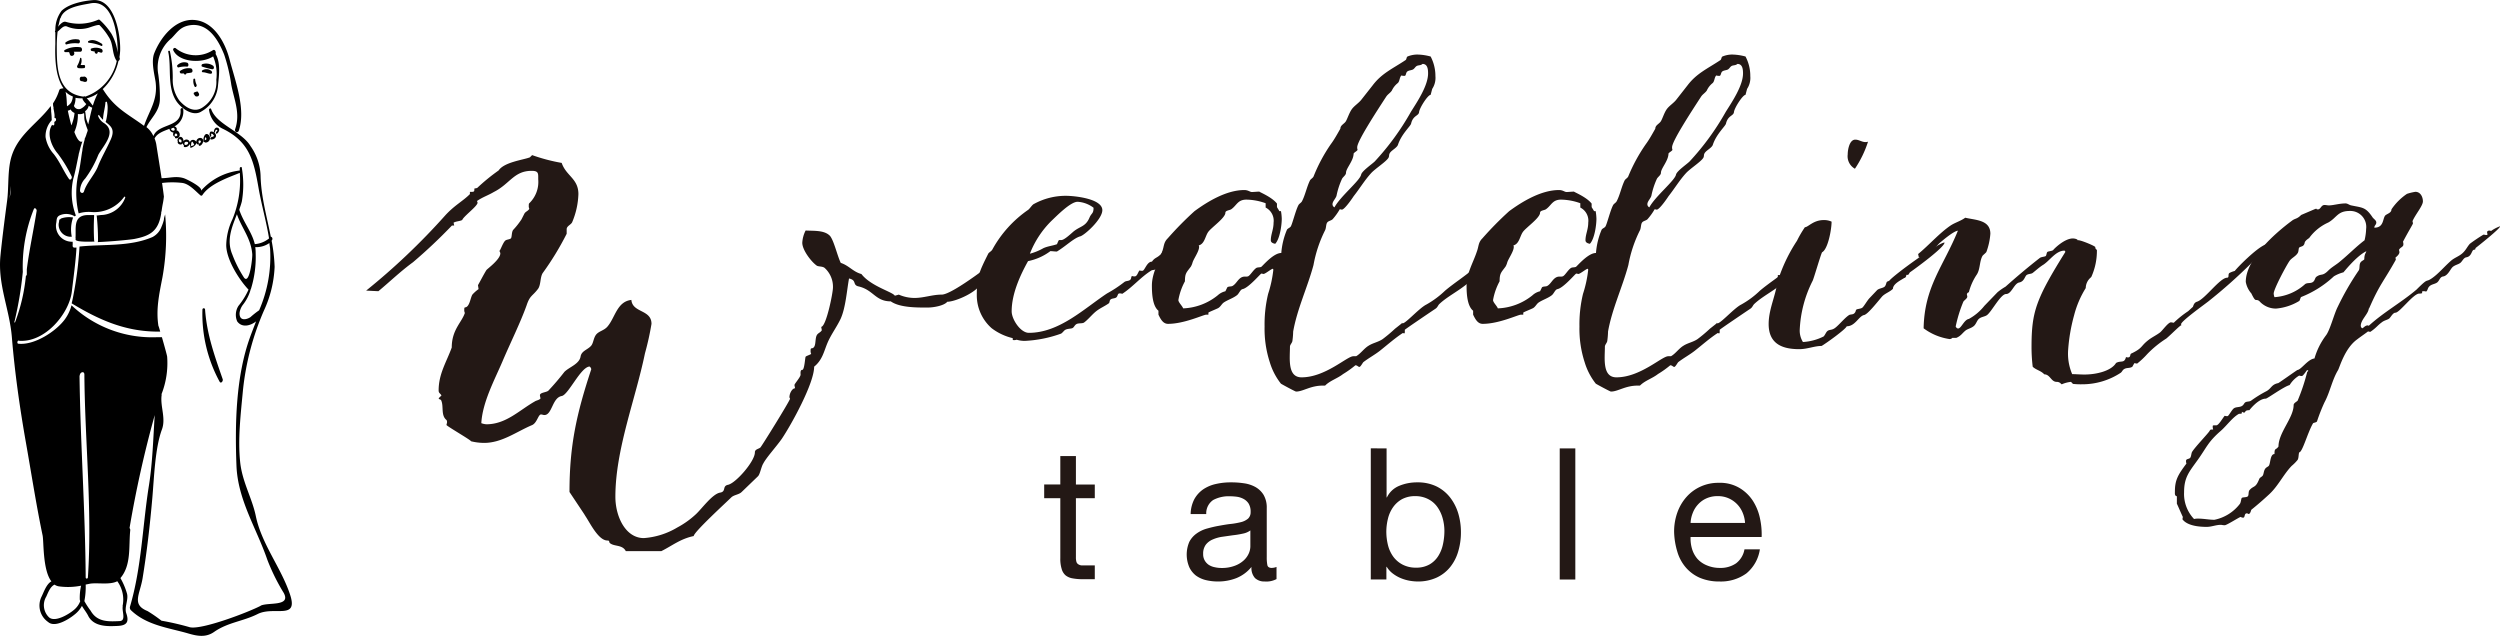 <svg xmlns="http://www.w3.org/2000/svg" viewBox="0 0 381.35 96.99"><defs><style>.cls-1{fill:#231815;}</style></defs><g id="&#x30EC;&#x30A4;&#x30E4;&#x30FC;_2" data-name="&#x30EC;&#x30A4;&#x30E4;&#x30FC; 2"><g id="layout"><path d="M9.29,33.34c-.13.15-.21.19-.25.13a.28.28,0,0,1,0,.09,3.7,3.7,0,0,1-.09.55,1.85,1.85,0,0,0,2,2,5.48,5.48,0,0,1,.2-2.93A3.56,3.56,0,0,0,9.29,33.34Z"></path><path d="M14.42,36.85a.2.2,0,0,1-.06-.14,34.2,34.2,0,0,1,0-3.79.16.16,0,0,1,0-.11l-1.12,0c-2.1.13-1.62,2-1.72,3.49a.43.43,0,0,1,0,.25C11.6,36.86,12.86,36.9,14.42,36.85Z"></path><path d="M25,33.53a6.73,6.73,0,0,1-.37,1.07,2.88,2.88,0,0,1-1.37,1.56c-3.48,1.5-7.42,1.06-11.13,1.45a56.25,56.25,0,0,1-.8,6.72c-.13.7-.24,1.34-.4,1.94,4.09,2.48,8,4.22,12.77,4.31H24c.15,0,.29,0,.44,0-.17-.6-.29-1-.26-.78-.43-2.61.12-5,.6-7.5a35.62,35.62,0,0,0,.41-9.59C25.1,33,25,33.26,25,33.53Z"></path><path d="M32.89,8.23c.1-.32-.11-.8-.45-.55a4.87,4.87,0,0,1-5.61-.3.25.25,0,0,0-.38.32c.9,1.85,4.45,2,6.06.9A7,7,0,0,1,33,12.16a4.62,4.62,0,0,1-2,4.16c-1.33,1-2.75.05-3.65-1a5.32,5.32,0,0,1-1-3.31,18.23,18.23,0,0,0-.43-4.17.13.13,0,0,0-.26.06c.51,2.41-.17,5.08,1.1,7.3.67,1.19,2.64,2.72,4,1.78A5,5,0,0,0,33.26,13C33.41,11.5,33.68,9.56,32.89,8.23Z"></path><path d="M44.25,90.71c-1.35-4.1-4.34-7.69-5.23-12-.55-2.66-2-5.09-2.36-8-.42-3.66.07-7.61.41-11.28a41,41,0,0,1,3.21-12.1,17.55,17.55,0,0,0,1.61-6.62,25.14,25.14,0,0,0-.46-4,.71.71,0,0,0,.07-.09c.14-.22,0-.5-.19-.5-.61-3.1-1.49-6.14-1.56-9.3a8.28,8.28,0,0,0-1.54-4.54c-1.37-2.27-5.16-3.25-6-5.63-.09-.24-.37-.05-.32.15A3.77,3.77,0,0,0,34,19.65c4.1,2,4.73,4.94,5.46,9.14.45,2.53,1.18,5.05,1.58,7.58a3.91,3.91,0,0,1-2.17.87c-.46-1.88-1.68-3.22-2.36-5.2a.19.19,0,0,0,0-.1c.14-.41.28-.81.38-1.21a15.06,15.06,0,0,0,0-5.1c0-.27-.33-.16-.32.08s0,.2,0,.3a9.28,9.28,0,0,0-5.92,3.1c.37-.55-2.27-1.83-2.62-1.93-1.2-.37-2.2,0-3.38,0h0c-.26-1.73-.55-3.47-.82-5.22a5.23,5.23,0,0,0-.25-.84c.4-.81,1.4-1.13,2.27-1.47,0,0,0,0,0,0a.67.67,0,0,0,.62.57c-.12.26-.09.58.22.65l0,0c0,.09,0,.2.07.22.67.11.87-.68.42-1.08a.44.44,0,0,0-.26-.12.41.41,0,0,0-.33-.6,2.54,2.54,0,0,0,1.36-2.58c0-.33-.43-.28-.41.05.23,2.77-3.38,2-4.14,4a3.66,3.66,0,0,0-1-1.32l-.06-.05C23,18,24.34,17,24.39,15.16a25.17,25.17,0,0,0-.24-3.78,5.79,5.79,0,0,1,2-5.54c.91-.91,1.33-1.78,2.9-2,2.77-.37,4.3,2.36,5.15,4.5a25.74,25.74,0,0,1,1.08,4.59c.43,2.3,1.42,4.36.59,6.77-.14.42.4.68.56.22C37.54,16.63,35.86,12.31,35,9c-.68-2.58-2.4-5.71-5.33-5.95s-5.19,2.67-6.14,5.07c-.49,1.26,0,3.07.2,4.35.37,2.82-.94,4.32-1.76,6.73-2.54-1.87-4.42-2.65-6.23-5.52l-.08-.08A8.41,8.41,0,0,0,18.07,9.3a.41.41,0,0,0,.16-.54.36.36,0,0,1,0-.09,8.85,8.85,0,0,0,.1-1c.07-2.21-.76-7.93-4.15-7.65-1.5.12-3.66.55-4.79,1.63a4.82,4.82,0,0,0-.95,3l0,0a.2.2,0,0,0,0,.28c0,.69,0,1.34,0,1.79-.07,2.14,0,5,1.25,6.74l-.38.07a.34.34,0,0,0-.27.23,7.92,7.92,0,0,1-.95,2c0,.2,0,.39.07.59a1.18,1.18,0,0,1,0,.2c.06.3.12.61.15.89s0,.37,0,.55c.24-.06.33.35.14.49a.79.79,0,0,0-.17.14,1.86,1.86,0,0,1,0,.34c0,.21-.22.19-.33.08-.9,1.34-.06,3.34.88,4.41a20.14,20.14,0,0,1,2.08,3.42c.16.27-.17.75-.4.41-.84-1.22-1.38-2.59-2.31-3.78a5.16,5.16,0,0,1-1.25-2.58,3.6,3.6,0,0,1,.94-2.58A12.16,12.16,0,0,0,7.8,17s0-.06,0-.1,0-.12,0-.17l-.06-.56C5.85,18.74,2.9,20.4,1.81,23.7c-.7,2.11-.44,4.75-.72,6.88C.72,33.39.35,36.2.07,39c-.44,4.42,1.39,8.14,1.74,12.43.43,5.29,1.2,10.72,2.13,16C4.78,72.17,5.52,77,6.5,81.68c.19.91,0,5.29,1.34,7-.76.41-1.16,1.64-1.5,2.33a3.05,3.05,0,0,0,1,3.87c1.05.93,3.21-.46,4-1.11a4.25,4.25,0,0,0,1.16-1.35c.3.54.71,1,1,1.61.88,1.57,2.88,1.53,4.44,1.45,1.39-.06,1.79-.59,1.32-1.94-.32-.91.37-2.06.11-3a10.63,10.63,0,0,0-1-2.36c1.7-2,1.24-4.89,1.5-7.3a.47.47,0,0,0-.11-.33A170.73,170.73,0,0,1,23.6,63.32c-.23,3.52-.32,7.16-.87,10.66-1,6.22-1.11,12.5-2.91,18.59a.58.58,0,0,0,.13.49c2.43,2.35,5.76,2.69,8.81,3.58,1.34.39,2.64.63,3.89-.24,2.12-1.48,4.4-1.61,6.64-2.73C41.79,92.4,45.55,94.65,44.25,90.71ZM27,20.47c.14.23-.05.32-.25.31,0,0-.05,0-.08,0s0,0,0,0C26.56,20.53,26.77,20.19,27,20.47Zm-.49-1c.19.25.18.41,0,.46s-.34-.08-.43-.23A.41.41,0,0,1,26.46,19.51Zm-.46,0-.05.1a.08.08,0,0,0,0-.05s0,0,0,0ZM1.63,29c0,.46-.11.91-.18,1.36.07-.67.14-1.34.22-2C1.66,28.57,1.65,28.79,1.63,29Zm37.31,8.7a3.53,3.53,0,0,0,2.16-.63c0,.27.07.55.1.83a20.44,20.44,0,0,1-1.67,9.43h0a13,13,0,0,0-1.33,1.05c-.55.36-1.69.68-1.66-.63a2.63,2.63,0,0,1,.5-1.24,6.72,6.72,0,0,0,1.21-2.4A.26.26,0,0,0,38.3,44,16.26,16.26,0,0,0,39,38.66,7.12,7.12,0,0,0,38.94,37.7Zm-.46,1.06c.05.51-.4,4.78-1.27,3.57a18.26,18.26,0,0,1-1.78-3.53c-.91-2.16-.06-4.14.71-6.12C36.87,34.81,38.28,36.32,38.48,38.76ZM15.72,18.28c0-.87.29-1.73.36-2.6,0,0,0-.06,0-.09s.2-.15.24,0a3.66,3.66,0,0,1,.1.74,8.55,8.55,0,0,1-.26,2.15.21.21,0,0,1-.07.11c.83.66,1.5,1.13.8,2.7s-1.43,2.75-2,4.21c-.53,1.24-1.7,2.43-2.07,3.68-.14.45-.66.24-.61-.18A2.8,2.8,0,0,1,13,27.23a15.9,15.9,0,0,0,2-3.62c.75-1.39,2.87-3.46.9-4.81a2.14,2.14,0,0,1-.93-1.09c0-.09.07-.25.15-.14A4,4,0,0,0,15.72,18.28Zm-2.19-2.14a2.81,2.81,0,0,0,.54.29c-.23.83-.41,1.69-.61,2.55-.1-.27-.21-.54-.29-.81s-.1-.81-.19-1.21A1.33,1.33,0,0,0,13.53,16.14Zm-1.07.37a.78.78,0,0,1-1.18-.36l0,0a3,3,0,0,0,.24-1.23A4.74,4.74,0,0,0,12.6,15a.32.32,0,0,0,0,.14,2.59,2.59,0,0,0,.56.73A2.14,2.14,0,0,1,12.46,16.51ZM13.23,15a5.28,5.28,0,0,0,1.69-.76,11.21,11.21,0,0,0-.76,1.88C13.85,15.73,13.56,15.29,13.23,15Zm-4-12.19c.44-1.67,3-2,4.43-2.27C17.33-.31,18,5.58,17.94,8A7.84,7.84,0,0,0,17,5.15a10.54,10.54,0,0,0-1.78-2.1A.23.23,0,0,0,15,3a7.25,7.25,0,0,1-5,.32c-.39-.08-.8.36-1.15.76C9,3.66,9.07,3.21,9.19,2.76ZM8.66,6.82a17.32,17.32,0,0,1,.13-2c.51-.38.92-1.07,1.54-.73a5,5,0,0,0,3.12.16c.25-.06,1.55-.58,1.75-.4a9.32,9.32,0,0,1,1.36,1.75c.78,1.12.48,2.46,1.17,3.6l.08.09A7.33,7.33,0,0,1,13,14.74l0,0c-.12-.08-.21-.06-.27,0C8.63,14.22,8.66,10.13,8.66,6.82ZM10,14a3.23,3.23,0,0,0,1.11.72,2.31,2.31,0,0,1-.26.92,1.81,1.81,0,0,1-.63.57C10.17,15.46,10.18,14.75,10,14Zm.32,2.89a1,1,0,0,0,.45-.2,1.13,1.13,0,0,0,.6.54s0,0,0,0A6.18,6.18,0,0,1,11,18.84c0,.09-.07.18-.11.28C10.63,18.21,10.43,17.31,10.35,16.9ZM2.27,49.16a.05.05,0,0,1-.09,0,2,2,0,0,1,.06-.23,55.93,55.93,0,0,0,1.24-7.45,23.57,23.57,0,0,1,1.67-9.56c.14-.37.48,0,.44.25-.47,3-1.12,5.9-1.5,8.91,0,.23,0,.46,0,.69a.35.35,0,0,1-.14.33,27.27,27.27,0,0,1-1.67,7.11Zm9.9,42.29c0,.09.05.17.07.25A3.18,3.18,0,0,1,11.32,93c-.76.66-2.93,2-3.85,1.16A2.56,2.56,0,0,1,7.06,91c.27-.59.6-1.52,1.26-1.82a1.58,1.58,0,0,0,.64.26,10.15,10.15,0,0,0,3.41-.1A8.21,8.21,0,0,0,12.17,91.45Zm0-34.17c0-.51.69-.75.7-.16.08,10.36,1.22,20.56.54,30.94,0,.24-.34.29-.34,0C13,77.79,12.26,67.56,12.13,57.28Zm6.56,35.2c-.18.71.56,2.2-.47,2.26-1.79.09-3.46.14-4.44-1.59a11.45,11.45,0,0,1-.95-1.46,11.24,11.24,0,0,0,.2-2.52l.55-.11c1.08-.24,3.12.22,4.27-.4A4.75,4.75,0,0,1,18.69,92.48Zm21.05-.08c-1.91,1-9,3.7-10.82,3.28a41.33,41.33,0,0,0-4.33-1,22,22,0,0,0-2.13-1.47c-2.46-1-1.17-2.49-.75-5,.66-4.06,1.12-8.08,1.48-12.18.28-3.15.41-7.67,1.47-10.52.62-1.68-.24-3.43-.06-5.12a.55.55,0,0,0,0-.27,13,13,0,0,0,.86-5.68c0-.18-.45-1.77-.8-3l-.53,0h-.31a17.92,17.92,0,0,1-12.95-4.87,6.45,6.45,0,0,1-1,2.12c-1.38,1.88-4.67,4-7.1,3.74h0c-.21,0-.2-.35-.05-.45s.06-.05.1,0c4,.33,7.7-4.14,8.1-7.52.26-2.21.58-4.49.71-6.69l-.33,0c-.18,0-.28-.16-.26-.32a3.7,3.7,0,0,0,0-.58,2.42,2.42,0,0,1-2.49-2.93c.07-.45,0-.9.63-1.14a2.48,2.48,0,0,1,2.19.21l.16-.15a9.71,9.71,0,0,1-.39-5.59c.34-1.18.55-2.43.82-3.66,0-.14.07-.29.1-.44a16.44,16.44,0,0,1,.47-1.6c-.44.25-.87-.47-1.23-1.43a6.49,6.49,0,0,0,.54-2.75,1.81,1.81,0,0,0,.57,0,1.86,1.86,0,0,0,.37-.14c.06.39,0,.78.1,1.18a11.31,11.31,0,0,0,.46,1.39s0,0,0,0c0,.19-.1.38-.16.56a4.62,4.62,0,0,1-.31.81.19.19,0,0,1,0,.13,13.68,13.68,0,0,0-.33,1.44c0,.18-.05.37-.08.55-.18,1.17-.31,2.36-.6,3.49a13.28,13.28,0,0,0,.1,5.75,5.17,5.17,0,0,1,1.93-.21,5.62,5.62,0,0,0,5-2.3c.09-.11.21,0,.17.12a4.07,4.07,0,0,1-3.46,2.63c-.32,0-.62.07-.93.09a.28.28,0,0,1,.05.11,34.18,34.18,0,0,1,.19,3.78.26.26,0,0,1-.06.16c2.31-.1,5.1-.38,5.6-.48,2.41-.47,3.68-1.18,4.1-3.9,0-.11,0-.21.06-.34.05-.41.12-.82.2-1.22s.11-.67.15-1c-.08-.69-.18-1.39-.28-2.08a12.91,12.91,0,0,1,3.13,0c1.08.18,2,1.28,2.75,1.91a.2.2,0,0,0,.28-.07c1.09-1.67,3.86-2.64,5.7-3.38a15.51,15.51,0,0,1-1.13,7.09,9.57,9.57,0,0,0-.94,3.92c0,2.18,1.94,5.27,3.4,6.8a11,11,0,0,1-1.53,2.47,2.53,2.53,0,0,0-.2,2.37c.71,1,2,.7,2.88,0-.3.79-.62,1.59-.92,2.42-2.17,6-2.31,13.23-2.07,19.56.19,5.26,3.07,9.59,4.71,14.39a31,31,0,0,0,2.51,5.07C44.41,92.57,40.86,91.83,39.74,92.4Z"></path><path d="M10.61,8.13l.05.18a.31.31,0,0,0,.42.19.5.5,0,0,0,.17-.11.41.41,0,0,0,0-.5l0,0,1,0c.36,0,.33-.66,0-.68a3.81,3.81,0,0,0-2.4.43.18.18,0,0,0,.08.31h.62A.44.44,0,0,0,10.61,8.13Zm0-.08v0C10.53,7.79,10.55,7.9,10.59,8.05Z"></path><path d="M15.5,7.48a2,2,0,0,0-1.56-.08c-.15,0-.12.32,0,.36a4.76,4.76,0,0,0,.52.1.2.2,0,0,0,.09.25s0,0,0,.06l.06,0c.18.1.34-.1.29-.27v0a3.11,3.11,0,0,1,.41.11C15.7,8.17,15.75,7.63,15.5,7.48Z"></path><path d="M10.13,6.78a4.63,4.63,0,0,1,1.81-.16c.34,0,.33-.58,0-.6A2.59,2.59,0,0,0,10,6.47C9.91,6.56,10,6.83,10.13,6.78Z"></path><path d="M13.51,6.52A6.51,6.51,0,0,1,15.45,7c.2.1.22-.24.08-.33-.62-.38-1.36-.8-2.08-.38A.16.16,0,0,0,13.51,6.52Z"></path><path d="M12.41,8.92a.1.1,0,0,0-.2,0,3.43,3.43,0,0,1-.42,1.1.25.25,0,0,0,.16.37,3.28,3.28,0,0,0,.88,0c.21,0,.19-.49,0-.48a3.14,3.14,0,0,1-.53,0A1.55,1.55,0,0,0,12.41,8.92Z"></path><path d="M12.72,11.7l-.28,0c-.35,0-.37.66,0,.68a1.38,1.38,0,0,1,.41.11s.23,0,.19,0c.29,0,.34-.46.14-.62a.23.23,0,0,0-.12-.12A.38.38,0,0,0,12.72,11.7Z"></path><path d="M28.57,9.57a1.48,1.48,0,0,0-1.5.36c-.13.1,0,.38.14.36a3.73,3.73,0,0,1,1.28-.13C28.81,10.22,28.81,9.67,28.57,9.57Z"></path><path d="M32.47,10a1.87,1.87,0,0,0-1.62-.21c-.12.06-.16.35,0,.38a14.2,14.2,0,0,0,1.52.4C32.71,10.57,32.69,10.13,32.47,10Z"></path><path d="M28.45,11.17a5.09,5.09,0,0,0,.71-.09c.32-.06.24-.6-.05-.65a2.15,2.15,0,0,0-1.63.39c-.15.11,0,.39.16.39l.42,0h0C28.14,11.48,28.41,11.38,28.45,11.17Z"></path><path d="M28.06,11.22v0h0Z"></path><path d="M30.83,10.76a.16.16,0,0,0,.08.26c.41,0,.77.19,1.16.23s.31-.38.1-.48A1.16,1.16,0,0,0,30.83,10.76Z"></path><path d="M29.69,14.47h0s0,0,0,.07c.14.2.26.2.5.15a.32.32,0,0,0,.06-.54h0c0-.12-.1-.22-.24-.18a2.26,2.26,0,0,0-.41.15C29.52,14.18,29.52,14.45,29.69,14.47Z"></path><path d="M29.77,12.17a.14.14,0,1,0-.27,0,1.71,1.71,0,0,0,.17,1c.14.28.43-.05.3-.28A2.57,2.57,0,0,1,29.77,12.17Z"></path><path d="M31.28,47.22a.2.2,0,1,0-.4,0,21.57,21.57,0,0,0,2.62,11c.21.37.57-.1.47-.38C32.75,54.32,31.56,51.07,31.28,47.22Z"></path><path d="M30.5,22.24c.42-.14.78-1,.17-1.19a.6.6,0,0,0-.72.62.43.43,0,0,0-.21-.24.49.49,0,0,0-.78.33.51.51,0,0,0-.28-.42.52.52,0,0,0-.7.23.71.71,0,0,0-.1-.46c-.32-.55-1,0-.75.51h0a.19.19,0,0,0,0,.2.46.46,0,0,0,.73.08l.06-.09a.39.39,0,0,0,.16.4c-.05.08-.05.18,0,.21a.72.72,0,0,0,.86-.48.67.67,0,0,0,.12.35h0c-.07.08-.06.27.06.25.31-.07.82-.42.83-.76a.45.45,0,0,0,.19.25c.06,0,.12,0,.16-.06C30.29,22.12,30.34,22.29,30.5,22.24Zm-3.12-.6s-.05,0-.08,0a.16.16,0,0,0,0-.15c-.14-.41.29-.21.36-.13C27.75,21.72,27.64,21.83,27.38,21.64Zm1.24.34c-.08.13-.28.12-.42.13-.15-.22-.06-.51.26-.48S28.72,21.86,28.62,22Zm.52.29h0a.11.11,0,0,0,0-.09c.05-.73.21-.75.48-.09A.8.8,0,0,1,29.14,22.27Zm1.27-.85c.34,0,.28.35,0,.43a.05.05,0,1,1-.08,0C30.32,21.74,30.18,21.46,30.41,21.42Z"></path><path d="M31.72,20.5c-.56-.33-.79.79-.67,1.12.06.17.23,0,.21-.13a1.47,1.47,0,0,1,0-.42c.1-.36.37.21.12.27s-.26.41,0,.41A.68.68,0,0,0,31.72,20.5Z"></path><path d="M32.08,20.11a.63.63,0,0,0,0,.72c0,.11.16,0,.15-.11-.06-.31,0-.46.26-.21s.1.32-.19.39-.27.39-.07.38c.63,0,1-.61.47-1.06C32.52,20.1,32.25,20,32.08,20.11Z"></path><path d="M33,20.09c-.12.09-.07.39.11.29s.56-.66.16-.87-.66.27-.65.63c0,.15.16.11.18,0s.06-.38.26-.34S33.12,20,33,20.09Z"></path><path class="cls-1" d="M141.58,46.91c-1.36,0-4.26.08-5.7-.94-2.39,0-2.64-1.79-5-2.3-.85-.25-.17-.93-1.37-1.19-.34,1.87-.51,4.43-1.27,6.13-.6,1.27-1.45,2.38-2,3.66s-.77,2.63-2.05,3.66c0,2.55-3.48,8.84-4.93,11-.77,1.11-2.38,2.89-2.81,3.74-.34.51-.51,1.71-.85,2l-2.47,2.38c-.42.42-1.19.42-1.61.85-.68.68-5.7,5.27-5.7,5.87-2.05.43-3.24,1.45-4.94,2.3H95.46c-.51-1-1.7-.68-2.38-1.19-.26-.17,0-.43-.43-.43-1.36,0-2.63-2.64-3.31-3.66l-.26-.42-2.21-3.32c0-7.15,1.1-12,3.32-18.72a.58.58,0,0,0-.26-.42c-1.36.08-3.23,4.33-4.25,4.5-1.45.26-1.45,2.9-2.64,2.9-.17,0-.34-.09-.51-.09-.43,0-.6,1.28-1.36,1.62-2.38,1-4.6,2.72-7.32,2.72a8.38,8.38,0,0,1-2-.25c0-.17-3.41-2.13-3.74-2.47,0-.17.08-.26.08-.43a.55.55,0,0,0-.08-.34c-.86-.68-.43-2-.77-2.89-.09-.34-.34-.17-.43-.43l.43-.42c-.17-.34-.43-.34-.43-.77,0-2.55,1.2-4.34,2-6.55,0-2.72,1.53-3.83,2-5.27a1,1,0,0,1-.09-.51c0-.17,0-.26.09-.34.76,0,.85-1.62,1.19-2A5.88,5.88,0,0,1,73,44.1l-.09-.6c.43-.76.86-1.61,1.28-2.29.09-.17,2.13-1.62,2.13-2.56,0-.17-.17-.34-.17-.51,0,.6.51-1.1.93-1.44.17-.17.68-.17.85-.34s.09-.94.34-1.28a11.84,11.84,0,0,0,1.28-1.62l.43-.85c.17-.34.59-.42.76-.76a1,1,0,0,1-.08-.51c0-.17,0-.26.08-.34a4.52,4.52,0,0,0,1.36-3.66c0-.85.09-1.28-1-1.28-2.72,0-3.32,2-5.78,3.23-.85.51-1.7.77-2.56,1.37l.09.25c0,.51-1.87,1.87-2.3,2.55,0,.26-1,.26-1.36.51l.09.43h-.34A79.63,79.63,0,0,1,63,40c-1.87,1.36-3.57,3-5.28,4.42l-1.87-.09a101.07,101.07,0,0,0,12-11.4c1.45-1.61,2.72-2.21,3.83-3.32v-.34c.68,0,.68,0,.68-.51l.42-.08A29.78,29.78,0,0,1,76.06,26c.85-1.28,3.83-1.62,4.77-2l.34-.34a27.45,27.45,0,0,0,4.51,1.19c.68,2,2.55,2.38,2.55,4.76a11.92,11.92,0,0,1-.94,4.26c-.17.42-.85.59-.85,1.1v.69a43.8,43.8,0,0,1-3.66,6c-.42.68-.25,1.87-.76,2.47-.85,1.1-1.19.93-1.7,2.47-.94,2.63-2.47,5.7-3.66,8.5s-3.06,6.22-3.24,9.45a2.74,2.74,0,0,0,.77.17c3,0,5-2.13,7.4-3.49.26-.17.6-.17.85-.43,0-.17-.08-.34-.08-.51,0-.42.93-.42,1.27-.68a38,38,0,0,0,2.47-2.89c.77-.76,2.3-1.19,2.47-2.38.17-.85,1.11-1,1.62-1.62.34-.42.34-1.19.76-1.7s1.19-.6,1.7-1.19c1.19-1.36,1.45-3.83,3.66-4.08.17,2,3.07,1.44,3.07,3.65a43.07,43.07,0,0,1-1,4.51c-1.44,7-4.51,14.64-4.51,21.87,0,3,1.54,6.3,4.34,6.3a11.54,11.54,0,0,0,5.11-1.62,13.36,13.36,0,0,0,2.81-2c.93-.85,2.55-3.15,3.74-3.32.94-.17.26-1,1.19-1.19,1.19-.26,4.09-3.58,4.09-4.94,0-.51.59-.51.85-.76.34-.43,4.25-6.72,4.51-7.41,0-.08-.09-.17-.09-.25,0-.6.43-1.36.85-1.36,0-.17-.08-.34-.08-.51s.85-1.11.93-1.53c0-.26-.08-.77.26-.77s.42-1.87.51-2,.59-.26.85-.43a1,1,0,0,1-.09-.51c0-.17,0-.25.09-.34.85,0,.51-1.36.85-2,.17-.34.6-.43.77-.77l-.09-.51c.77-.08,1.79-5.19,1.79-6a3.87,3.87,0,0,0-1.28-3c-.34-.26-.93-.17-1.19-.34-.85-.6-2.21-2.38-2.21-3.49a4.66,4.66,0,0,1,.51-1.87c1.19.08,2.89-.09,3.74.85.6.77,1.11,3.06,1.62,4.09,1.27.42,1.87,1.36,3.15,1.7,1.44,1.87,4.76,2.72,5.1,3.31l.6-.17a6,6,0,0,0,2.38.51c1.45,0,2.72-.51,4.17-.51,1.7,0,8.51-5.36,9.95-6.55l.43.34c-.09.94-2.47,3.15-3.32,3.49l-1.11,1c-.42,1.28-3.82,2.81-5.1,2.81C144,46.65,142.34,46.91,141.58,46.91Z"></path><path class="cls-1" d="M181.58,36.44c-.42.42-2.85,1.76-2.85,2.06l-2.07,2.25-.24.24c-.25.25-.61.13-.85.31-1.58,1-2.8,2.49-4.38,3.52a1,1,0,0,0-.43-.06c-.3,0-.24.43-.48.61s-.61.12-.85.3-.12.49-.31.61c-.6.43-1.33.73-1.94,1.22s-1.22,1.27-1.82,1.7c-.25.18-.86.06-1.16.24s-.36.49-.61.61-.79.06-1.15.3c-.18.13-.43.49-.61.55A18.86,18.86,0,0,1,156.3,52a4.29,4.29,0,0,1-1.22-.18,1,1,0,0,1-.42.06.22.22,0,0,1-.18-.06v-.24a8.53,8.53,0,0,1-3.22-1.52A6.7,6.7,0,0,1,149,45c0-2.74.36-3.53,1.76-6.33.12-.18.48-.36.61-.6A17.67,17.67,0,0,1,156.85,32c.3-.24.6-.79.91-.91a10.05,10.05,0,0,1,4.86-1.22c1.28,0,5.53.43,5.53,2.19,0,1.4-2.79,3.89-3.4,4-1,.3-2.13,1.46-3.53,2.31-.36,0-.67-.06-1-.06a8.41,8.41,0,0,1-3.4,1.52c-1.22,2.19-2.5,5-2.5,7.66,0,1.21,1.34,3.28,2.62,3.28,4.62,0,8.38-3.65,11.91-6a19.56,19.56,0,0,0,2.67-1.76c.25-.18.61-.12.85-.3s.13-.49.31-.61a1,1,0,0,0,.42.06c.37,0,.49-.67.73-.91a1.07,1.07,0,0,0,.43.06c.36,0,.67-1.4,1.46-1.4.42-.61.73-.55,1.21-1,.31-.24.43-.67.73-.91l.85-.61a24,24,0,0,0,2-1.4Zm-20.05.18h.36c.43,0,1.34-.85,1.7-1.16,1.1-1,2-.79,2.62-2.31.3-.67.6-.54.6-1.46a4.44,4.44,0,0,0-2.43-.91c-1.09,0-3.16,2.13-4,2.92a14.3,14.3,0,0,0-3.28,5,8.44,8.44,0,0,0,2.07-.85c.67-.3,1.39-.36,2.06-.6C161.34,37,161.41,36.8,161.53,36.62Z"></path><path class="cls-1" d="M208.79,52.72c.67-.42,1.46-.54,2.13-1a23.46,23.46,0,0,0,1.88-1.58l1-.79a.19.19,0,0,0,.06-.12V49.2c.06.73,2.49-2.13,3.71-2.74a14,14,0,0,0,2.86-2.12c1.52-1.28,3.22-2.31,4.68-3.65,1.27-1.15,2.91-1.94,4.13-3.16.06,0,.12.12.12.18a3.41,3.41,0,0,1-.3,1c-.85,0-2.74,2.85-3.71,2.85-1.28,2.13-4.07,3.22-5.71,4.74-.31.25-.31.55-.67.79-.91.61-4.68,3.16-4.68,3.22v.31a.36.36,0,0,1-.06.24l-.25-.06c-1.21.79-2.37,1.82-3.52,2.73-.79.61-1.7,1.1-2.49,1.71-.12.12-.43.73-.61.73s-.3-.25-.61-.25a15,15,0,0,1-1.88,1.34c-.85.67-2,1-2.74,1.76h-.36c-1.89,0-3,.91-4.07.91-.13,0-2.25-1.15-2.31-1.21a9.84,9.84,0,0,1-1.7-3.28,16.43,16.43,0,0,1-.79-5.41,19.88,19.88,0,0,1,.54-5,18,18,0,0,0,.79-3.64.25.25,0,0,0-.06-.19c-.24,0-1,.67-1.4.79-.12,0-.24-.06-.36-.06s-1.95,2.19-2.86,2.37c-.36.07-.54.67-.85.92-.61.48-1.46.73-2.06,1.15-.31.24-.49.67-.86.85s-1.45.61-1.45.67V48H184c-.42,0-3.34,1.4-5.83,1.4-.79,0-1.16-.79-1.46-1.4v-.6c-.91-.73-1-2.62-1-3.83,0-1.89,1-3.47,1.58-5.23.3-.79.18-1.34.85-2a50.85,50.85,0,0,1,4.07-4.13c2.07-1.52,4.92-3.22,7.6-3.22.6,0,.85.3,1.15.3s.79-.06,1.16-.06c-.19,0,1.88.79,2.67,1.83,0,.79-.06.36.36,1.15h.25a7.61,7.61,0,0,1,.12,1.16c0,1-.3,3.1-1,3.82-.31-.06-.67-.18-.67-.54,0-.91.42-1.64.42-2.68a2.25,2.25,0,0,0-1.21-2.31V31a9.06,9.06,0,0,0-2.92-.55c-1.34,0-1.46.85-2.31,1.46-.24.18-.91.18-.91.54,0,.79-2.13,2.25-2.61,2.92s-.55,1.83-1.46,2.07a.36.36,0,0,1,.06.24c0,.67-.85,1.83-1,2.37a2.62,2.62,0,0,1-.25.61c-.67.91-.91,1-.91,2.25a9.35,9.35,0,0,0-1,2.86c0,.36.61.91.73,1.27a8.91,8.91,0,0,0,5.28-2,2.6,2.6,0,0,1,1.16-.61l.3-.61c.25-.18.61-.06.85-.24.49-.31.73-.91,1.22-1.22s.85-.06,1.15-.24.73-.91,1.16-1.22c.24-.18.67-.06.85-.24.61-.61,1.94-2.07,3-2.07a11.34,11.34,0,0,1,.85-3.52c.12-.25.48-.31.61-.55.24-.42.73-2.43,1.15-3.22.12-.24.43-.36.55-.61.48-.91.73-2.19,1.21-3.16.13-.24.43-.36.55-.61A24.7,24.7,0,0,1,203,22c.55-.73,1-1.58,1.46-2.37,0-.55.61-.73.85-1.15s.49-1.22.86-1.77,1-.91,1.45-1.45L209.4,13c1.39-1.83,3-2.5,5-3.83.18-.12.12-.43.3-.55a4,4,0,0,1,1.46-.3,8.22,8.22,0,0,1,2.07.3,6.43,6.43,0,0,1,.73,3,3.06,3.06,0,0,1-.49,1.94l-.24.91c-.43,0-1.7,2-1.76,2.62s-.92.48-1.22,1.76c-.06.37-1.46,1.58-2,3.22-.13.43-.86.79-1.16,1.16s-.12.54-.3.85c-.37.6-2,1.64-2.62,2.31-1,1.09-1.76,2.37-2.67,3.52.12-.18-1.34,2.07-1.82,2.07a2.86,2.86,0,0,0-.31-.06,9.23,9.23,0,0,1-1.09,1.52c-.25.24-.67.24-.85.54s-.12.79-.31,1.16a19.48,19.48,0,0,0-1.76,5.29c-.91,3.4-2.49,6.68-3.1,10.15a11.81,11.81,0,0,1-.12,1.45c-.06.31-.37.55-.37.86,0,1.76-.42,4.67,1.77,4.67,3.64,0,6.93-3.22,7.9-3.22h.42C207.57,53.94,208.06,53.15,208.79,52.72Zm-3.47-26.37c0,.36-.42.6-.6.91a11.57,11.57,0,0,0-.85,2.61c-.13.43-.61.85-.61,1.28a.53.53,0,0,0,.3.48c.91-1.7,3.89-4.07,4.07-5,.13-.55,1.64-1.58,2.07-2a39.53,39.53,0,0,0,5.53-7.59c1-1.58,2.61-4,2.61-5.84,0-.6-.06-1.45-.85-1.45-.24.24-.6.18-.85.3s-.36.42-.61.55-.6.12-.85.3-.18.67-.42.67a1.38,1.38,0,0,1-.49-.06c-.3.3-.24.85-.54,1.15a3.15,3.15,0,0,0-.92,1.16c-.24.36-.6.54-.85.91-1.58,2.43-4.43,6.81-4.43,7.72a1,1,0,0,0,.06.42c-.19.25-.43.31-.61.55C206.48,24.52,205.32,25.68,205.32,26.35Z"></path><path class="cls-1" d="M256.82,52.72c.67-.42,1.46-.54,2.13-1a21.82,21.82,0,0,0,1.88-1.58l1-.79a.19.19,0,0,0,.06-.12V49.2c.07.73,2.5-2.13,3.71-2.74a13.51,13.51,0,0,0,2.86-2.12c1.52-1.28,3.22-2.31,4.68-3.65,1.27-1.15,2.91-1.94,4.13-3.16.06,0,.12.12.12.18a3.41,3.41,0,0,1-.3,1c-.85,0-2.74,2.85-3.71,2.85-1.28,2.13-4.07,3.22-5.71,4.74-.31.25-.31.55-.67.79-.91.61-4.68,3.16-4.68,3.22v.31a.36.36,0,0,1-.06.24l-.24-.06c-1.22.79-2.37,1.82-3.53,2.73-.79.61-1.7,1.1-2.49,1.71-.12.12-.43.73-.61.73s-.3-.25-.61-.25a15,15,0,0,1-1.88,1.34c-.85.67-2,1-2.74,1.76h-.36c-1.88,0-3,.91-4.07.91-.12,0-2.25-1.15-2.31-1.21a9.84,9.84,0,0,1-1.7-3.28,16.43,16.43,0,0,1-.79-5.41,19.88,19.88,0,0,1,.54-5,18,18,0,0,0,.79-3.64.25.25,0,0,0-.06-.19c-.24,0-1,.67-1.4.79-.12,0-.24-.06-.36-.06s-1.94,2.19-2.86,2.37c-.36.07-.54.67-.85.92-.6.48-1.46.73-2.06,1.15-.31.24-.49.67-.85.85s-1.46.61-1.46.67V48H232c-.42,0-3.34,1.4-5.83,1.4-.79,0-1.16-.79-1.46-1.4v-.6c-.91-.73-1-2.62-1-3.83,0-1.89,1-3.47,1.58-5.23.3-.79.18-1.34.85-2a50.85,50.85,0,0,1,4.07-4.13c2.07-1.52,4.92-3.22,7.6-3.22.61,0,.85.3,1.15.3s.79-.06,1.16-.06c-.19,0,1.88.79,2.67,1.83,0,.79-.06.36.37,1.15h.24a7.61,7.61,0,0,1,.12,1.16c0,1-.3,3.1-1,3.82-.31-.06-.67-.18-.67-.54,0-.91.42-1.64.42-2.68a2.25,2.25,0,0,0-1.21-2.31V31a9.06,9.06,0,0,0-2.92-.55c-1.34,0-1.46.85-2.31,1.46-.24.18-.91.18-.91.54,0,.79-2.13,2.25-2.61,2.92s-.55,1.83-1.46,2.07a.36.36,0,0,1,.06.24c0,.67-.85,1.83-1,2.37a2.62,2.62,0,0,1-.25.61c-.66.91-.91,1-.91,2.25a9.35,9.35,0,0,0-1,2.86c0,.36.61.91.73,1.27a8.94,8.94,0,0,0,5.29-2,2.51,2.51,0,0,1,1.15-.61l.3-.61c.25-.18.61-.06.86-.24.48-.31.72-.91,1.21-1.22s.85-.06,1.16-.24.72-.91,1.15-1.22c.24-.18.67-.06.85-.24.61-.61,1.95-2.07,3-2.07a11.34,11.34,0,0,1,.85-3.52c.12-.25.49-.31.61-.55.24-.42.73-2.43,1.15-3.22.12-.24.43-.36.55-.61.49-.91.73-2.19,1.21-3.16.13-.24.43-.36.55-.61A25.51,25.51,0,0,1,251.05,22c.54-.73,1-1.58,1.45-2.37,0-.55.61-.73.86-1.15s.48-1.22.85-1.77,1-.91,1.45-1.45L257.43,13c1.4-1.83,3-2.5,5-3.83.18-.12.12-.43.31-.55a3.91,3.91,0,0,1,1.45-.3,8.22,8.22,0,0,1,2.07.3,6.31,6.31,0,0,1,.73,3,3.06,3.06,0,0,1-.49,1.94l-.24.91c-.42,0-1.7,2-1.76,2.62s-.91.48-1.22,1.76c-.06.37-1.46,1.58-2,3.22-.12.43-.85.79-1.16,1.16s-.12.54-.3.85c-.37.6-2,1.64-2.62,2.31-1,1.09-1.76,2.37-2.67,3.52.12-.18-1.34,2.07-1.82,2.07a2.86,2.86,0,0,0-.31-.06,9.23,9.23,0,0,1-1.09,1.52c-.24.24-.67.24-.85.54s-.12.79-.31,1.16a19.48,19.48,0,0,0-1.76,5.29c-.91,3.4-2.49,6.68-3.1,10.15a11.81,11.81,0,0,1-.12,1.45c-.06.31-.36.55-.36.86,0,1.76-.43,4.67,1.76,4.67,3.64,0,6.93-3.22,7.9-3.22h.42C255.6,53.94,256.09,53.15,256.82,52.72Zm-3.46-26.37c0,.36-.43.6-.61.91a11.57,11.57,0,0,0-.85,2.61c-.13.43-.61.85-.61,1.28a.53.53,0,0,0,.3.48c.91-1.7,3.89-4.07,4.07-5,.13-.55,1.65-1.58,2.07-2a39.53,39.53,0,0,0,5.53-7.59c1-1.58,2.62-4,2.62-5.84,0-.6-.06-1.45-.86-1.45-.24.24-.6.18-.85.3s-.36.42-.6.55-.61.12-.85.3-.19.67-.43.67a1.4,1.4,0,0,1-.49-.06c-.3.3-.24.85-.54,1.15a3.1,3.1,0,0,0-.91,1.16c-.25.36-.61.54-.86.91-1.58,2.43-4.43,6.81-4.43,7.72a1,1,0,0,0,.06.42c-.18.25-.43.31-.61.55C254.51,24.52,253.36,25.68,253.36,26.35Z"></path><path class="cls-1" d="M296.62,37c0,.73-4.5,4-5.22,4.5-.13.06-.25.43-.37.43h-.24c0,.24-.12.48-.37.48,0,.06,0,.06-.06.06l-.61.37c-.36.24-1,.67-1,1.21-.48.49-1.15.67-1.64,1.16-.85,1-2.25,2.79-2.79,2.85-.79.19-1.34,1.71-2.62,1.71-.18.48-3.16,2.61-3.83,3-1.09,0-2.18.49-3.4.49-2.31,0-4.68-.61-4.68-3.83,0-2.61,1.4-4.86,1.4-7.47h.3a24.38,24.38,0,0,1,2.62-5.23,16.58,16.58,0,0,1,1.21-2.07c.49,0,1.28-1.09,2.86-1.09a2.73,2.73,0,0,1,1.21.24c0,1.16-.54,4.2-1.46,4.68-.3.67-1.33,4.26-1.45,4.38a18.25,18.25,0,0,0-1.95,7.47,3.28,3.28,0,0,0,.49,1.83,8,8,0,0,0,3.16-.85c.24-.25.36-.67.61-.85s.6-.13.91-.31c.54-.24,1.58-1.58,2.31-2.07.24-.18.6-.06.85-.3s.18-.42.3-.55.67-.12.91-.3.79-1.15,1.1-1.46l1.15-1.21c.3-.31,1-.31,1.22-.61s.18-.73.42-.73l.24-.12C289,41.84,295.83,36.92,296.62,37ZM281.85,23.55c0-.67.25-2.25,1.16-2.25.55,0,1,.37,1.52.37a1,1,0,0,0,.42-.06,16.28,16.28,0,0,1-2,4.13A2.18,2.18,0,0,1,281.85,23.55Z"></path><path class="cls-1" d="M292.59,38.75c1.64-1.34,3.28-3.23,5-4.38.67-.43,1.52-.67,2.19-1.16,1.52.37,3.83.31,3.83,2.44a10.12,10.12,0,0,1-.61,2.79c-.12.18-.54.49-.6.61-.49.91-.31,2.07-.92,2.92a8.66,8.66,0,0,0-1.15,2.61.39.39,0,0,0-.3.3c0,.13.06.25.06.37,0,.3-.49.55-.61.79a20.79,20.79,0,0,0-1.16,3.77c.06.12.19.3.37.3.48,0,.91-1.34,1.64-1.46a7.83,7.83,0,0,0,2.37-2l2-2.07a8.84,8.84,0,0,1,1.22-.85c1.7-1.52,3.46-3,5.23-4.38.24-.18.79-.18.91-.3s.12-.49.24-.61.67-.12.91-.3c-.18.12,1.58-1.77,3-1.77.12,0,.73.07.73.31,0-.24,2.43.73,2.68,1a.42.42,0,0,0,.24.43,9.65,9.65,0,0,1-.85,4.13l-.12.12a2.15,2.15,0,0,0-.73,1.58,14.73,14.73,0,0,0-1.77,4.13,26.68,26.68,0,0,0-.91,5.23,7.94,7.94,0,0,0,.61,3.77c.55,0,1.15.06,1.88.06,1.83,0,4.08-.55,4.81-1.76.73-.43,1.27.12,1.52-.91a.65.65,0,0,0,.3.06c.49,0,.24-.55.55-.61,1.76-.85,1.33-1.09,2.61-2.07.55-.42,1.22-.73,1.76-1.15.37-.31,1.22-1.52,1.64-1.52.12,0,.31.06.43.06a14.94,14.94,0,0,1,2.19-1.76l.73-.67c.12-.37.24-.67.66-.79,1.22-.43,3.47-3.65,4.56-3.65.37,0,.06-.55.37-.73a4,4,0,0,1,.79-.3c.42-.55,3.22-3.41,4.62-4,.48,0,1.52-1.16,1.88-1.16a.16.16,0,0,1,.18.18c0,1-3.22,2.86-4.13,3.77A77.69,77.69,0,0,1,336.83,46c-.79.61-4.13,3-4.13,3.46,0,.06.06.12.06.18,0-.24-1.52,1.34-2.31,2a15.72,15.72,0,0,0-2.91,2.37A12.09,12.09,0,0,1,326,55.46c-.13,0-.31-.06-.43-.06l-.3.54c-.37.25-.79.13-1.16.31s-.36.42-.61.61a10.66,10.66,0,0,1-5.89,1.76,10.93,10.93,0,0,1-1.4-.06l-.3-.31a4.63,4.63,0,0,0-1.4.37c-.12,0-.24-.37-.79-.37-.85,0-1-1.15-1.89-1.15-.48-.55-1.27-.67-1.76-1.16a24.66,24.66,0,0,1-.18-3c0-5.41.67-7.3,5.17-14.53l-.13-.18c-1.39,0-2.31,1.64-3.4,2.25-.61.42-1,.79-1.46,1.15-.24.18-.61.12-.91.31s-.36,1-1.15,1.15-1.16,1.76-2,1.76-2.19,2.68-2.92,3.22c-.36.25-.85.25-1.21.55s-.43.85-.85,1.16-.79.36-1.16.6c-.55.43-.73.86-1.46,1.16h-.6a.58.58,0,0,1-.43.18,8.71,8.71,0,0,1-3.95-1.64c.12-6.38,3-9.42,5.23-14.89-.67.06-2.37,1.52-2.86,1.94-.24.25-1.82,2.13-3.1,2.13Z"></path><path class="cls-1" d="M357.47,41.54a5.71,5.71,0,0,0-1.46.61,15.74,15.74,0,0,1-5,3.16c-.12.12-.18.55-.3.61a8.14,8.14,0,0,1-3.52,1.15,3.38,3.38,0,0,1-2.56-1.15c-.6-.43-.48.36-1.21-1.16a3.63,3.63,0,0,1-.85-1.76c0-3.46,4.37-7.35,7-9.3.54-.43.79-.24,1.45-.91,3.29-1.4,1.89-.85,2.56-.85.42,0,.48-.67,1-.67.24,0,.43.06.67.06.67,0,1.58-.3,2.55-.3.3,0,.55.24.85.3,1.7.36,2.19.24,3.22,1.76.18.31.61.49.61.85s-.3.43-.3.79c1.58,0,1.21-1.58,1.76-1.94.36-.24.85-.37.85-.85a8.76,8.76,0,0,1,2.37-2.37,8,8,0,0,1,1.28-.31c.79,0,1.15.79,1.15,1.46s-1.15,2-1.58,3c0,.12.06.24.06.36s-.73,1.28-1.52,2.8a1,1,0,0,1,.06.43c0,.36-.48.42-.66.79,0,.12.06.24.06.36,0,.43-.67.85-.61.85v-.06l.06.37c-1.76,3.16-2.37,3.64-3.77,6.74l-.3.67-.06.06c-.07.79-1.22,1.7-1.22,2.61,0,.13.12.37.24.37s.43-.43.79-.43a.25.25,0,0,1,.19.06c2.24-2.06,5-3.58,7.29-5.53,1.94-1.94,1.28-1,2.31-1.7s1.94-1.82,2.92-2.67c.54-.49,1.21-.67,1.76-1.16s.73-1,1.15-1.46a24.9,24.9,0,0,1,2.07-1.39c.12,0,.3.06.43.06a.22.22,0,0,0,.18-.06c0-.12-.06-.25-.06-.37s.12-.24.3-.24a.45.45,0,0,1,.3.06,5.38,5.38,0,0,1,1.4-.73c0,.36-3.34,3-3.7,3.28-.19.18.06.25-.31.31s-.3,1-1.15,1.15c-.43.06-.61.61-.92.85s-.79.31-1.15.61-.73,1.34-1.46,1.46c-.48.06-.55.55-.85.85s-.85.3-1.21.61-.25.61-.55.85a1.07,1.07,0,0,0-.43-.06.22.22,0,0,0-.18.06v.24a1,1,0,0,1-.43.06c-.91,0-3,2.92-3.64,2.92-.37,0-.67.61-.91.85s-.79.3-1.16.61c-.67.48-.85.85-1.76,1.46-.12,0-.24-.06-.37-.06.06,0-1.27.91-1.64,1.21-1.88,1.34-2.67,4.26-2.91,4.68-.92,1.52-1.22,3.34-2.07,4.92a27.16,27.16,0,0,0-1.15,2.92c-.13.18-.55.18-.61.3C352,66,351.21,69,350.72,69c-.12.36-.06.85-.24,1.15a6.59,6.59,0,0,1-.91.92c-1.28,1.33-2.07,3.1-3.47,4.37-.85.79-1.76,1.58-2.67,2.31-.06.06-.12.49-.31.61s-.24-.06-.36-.06c-.49,0-.24.67-.61.67a.85.85,0,0,1-.36-.12c-.25.06-2.13,1.27-2.43,1.27s-.43-.06-.61-.06c-.73,0-1.4.31-2.13.31-1.27,0-3-.19-3.71-1.16l.06-.36c-.3-.61-.91-2.07-.91-2V75.7c-.36-.06-.3-.43-.3-.73,0-1.77.49-2.56,1.76-4.26a1,1,0,0,1-.06-.42c0-.31.43-.25.61-.43s.18-.67.3-.91c.43-.73,2.49-2.86,2.68-3.22s.36-.12.54-.24a1.4,1.4,0,0,1-.06-.49c0-.12.12-.12.31-.12h.24c.36,0,1-1.16,1.28-1.46a1,1,0,0,0,.42.06c.18,0,.67-1,1-1.21s.79-.13,1.15-.31.36-.48.61-.61.61-.06.85-.24a18.22,18.22,0,0,1,2.37-1.46c.73-.42.73-1,1.76-1.21.06,0,2.55-1.77,2.92-2,.61-.06,1.58-1.64,2.61-1.76a10.83,10.83,0,0,1,1.76-3.53c.61-.79,1.22-3.22,1.77-4.31a41.66,41.66,0,0,1,3.22-5.59c.18-.25.06-.85.24-1.16s.49-.36.61-.54c0-.86.3-1,.3-1.22C359.41,39.05,357.35,41.72,357.47,41.54Zm-8.21,17.2c-.91.24-3.4,2.07-3.64,2.07-1.16,0-2.5,1.76-2.5,1.76-.79,0-.54.36-.79.36s-.18-.06-.36-.12v.25a1,1,0,0,1-.43.06c-1,.54-1.88,1.82-2.79,2.61-1.95,1.7-2.13,2.49-3.47,4.37s-2.12,2.68-2.12,5a5.55,5.55,0,0,0,1.52,4.07,2.5,2.5,0,0,1,.67-.06c.79,0,1.64.18,2.43.18a6.53,6.53,0,0,0,3.89-2.43c.18-.24.18-.79.3-.91s.73-.06.91-.24.06-.67.24-.92c.67-.79.92-.24,1.52-1.76.13-.24.43-.3.55-.54s.12-.61.3-.92.49-.36.61-.54c.25-.37.18-1.77.85-1.77,0-1,.19-.54.61-1.15,0-2.13,2.31-4.38,2.31-6.32,0-.3.43-.49.61-.67a30,30,0,0,0,1.46-4.38l.18-.18-.18-.12c0-.06-.61.91-.79.91a1,1,0,0,1-.43-.06A4.25,4.25,0,0,0,349.26,58.74Zm11.67-23.82a2.43,2.43,0,0,0-2.49-2.74c-1.88,0-1.95,1-3.28,1.76a7.24,7.24,0,0,0-2.92,2.37c-1,.67-.49.73-.91,1.16-.12.12-.49.18-.61.3s-.06.61-.24.85c-.31.49-.91.73-1.22,1.16-.48.67-2.43,4.31-2.43,5a1.81,1.81,0,0,0,.12.55,7.72,7.72,0,0,0,4.68-2c.37-.24.79-.06,1.16-.3s.3-.67.61-.85c.72-.49.85,0,1.76-.91.54-.55,1.27-.91,1.88-1.46,1.22-1,2.37-2.19,3.65-3.16A8.39,8.39,0,0,0,360.93,34.92Z"></path><path class="cls-1" d="M167,73.91V76h-2.88v9a2.4,2.4,0,0,0,.07.67.65.65,0,0,0,.27.39,1.11,1.11,0,0,0,.54.19c.23,0,.54,0,.91,0H167v2.1h-1.82a8.06,8.06,0,0,1-1.58-.13,2.3,2.3,0,0,1-1.06-.46,2,2,0,0,1-.6-1,5.17,5.17,0,0,1-.2-1.62V76h-2.46v-2.1h2.46V69.57h2.38v4.34Z"></path><path class="cls-1" d="M192.91,88.7a2.06,2.06,0,0,1-1.47-.52,2.28,2.28,0,0,1-.54-1.7,5.75,5.75,0,0,1-2.29,1.7,7.63,7.63,0,0,1-2.81.52,7.88,7.88,0,0,1-1.85-.21,4.29,4.29,0,0,1-1.53-.7,3.53,3.53,0,0,1-1-1.26,4.91,4.91,0,0,1,0-3.88,3.6,3.6,0,0,1,1.11-1.27,5,5,0,0,1,1.57-.75c.58-.16,1.18-.31,1.8-.42s1.28-.23,1.86-.29a11.3,11.3,0,0,0,1.56-.28,2.64,2.64,0,0,0,1.06-.53,1.32,1.32,0,0,0,.39-1,2.37,2.37,0,0,0-.29-1.27,2.09,2.09,0,0,0-.76-.72,3.12,3.12,0,0,0-1-.34,8.86,8.86,0,0,0-1.14-.08,5.05,5.05,0,0,0-2.52.57A2.45,2.45,0,0,0,184,78.42h-2.38a5.13,5.13,0,0,1,.56-2.27,4.43,4.43,0,0,1,1.35-1.5,5.6,5.6,0,0,1,1.93-.82,10,10,0,0,1,2.29-.25,12.7,12.7,0,0,1,2,.14,5,5,0,0,1,1.75.57,3.43,3.43,0,0,1,1.26,1.22,3.85,3.85,0,0,1,.47,2V85a5.86,5.86,0,0,0,.1,1.23c.07.26.29.4.66.4a2.21,2.21,0,0,0,.73-.15v1.85A3.29,3.29,0,0,1,192.91,88.7Zm-3.33-7.3a14,14,0,0,1-1.53.25l-1.61.23a5.59,5.59,0,0,0-1.45.41,2.61,2.61,0,0,0-1.05.79,2.26,2.26,0,0,0-.41,1.42,1.91,1.91,0,0,0,.24,1,2,2,0,0,0,.61.66,2.58,2.58,0,0,0,.9.36,4.7,4.7,0,0,0,1.05.12,5.55,5.55,0,0,0,2-.33,4.14,4.14,0,0,0,1.37-.81,3.19,3.19,0,0,0,.78-1.06,2.71,2.71,0,0,0,.25-1.08V80.91A2.8,2.8,0,0,1,189.58,81.4Z"></path><path class="cls-1" d="M211.51,68.4v7.47h.05a3.59,3.59,0,0,1,1.85-1.75,7,7,0,0,1,2.77-.54,6.55,6.55,0,0,1,2.93.61,6,6,0,0,1,2.07,1.67,7.42,7.42,0,0,1,1.25,2.42,9.94,9.94,0,0,1,.42,2.91,10.18,10.18,0,0,1-.41,2.91,6.82,6.82,0,0,1-1.23,2.4,5.79,5.79,0,0,1-2.07,1.61,6.79,6.79,0,0,1-2.9.59,7.63,7.63,0,0,1-1.19-.11,6.63,6.63,0,0,1-1.3-.37,5.42,5.42,0,0,1-1.22-.68,3.73,3.73,0,0,1-1-1.08h-.05v1.93h-2.38v-20Zm8.55,10.65a5.45,5.45,0,0,0-.81-1.72,3.87,3.87,0,0,0-1.4-1.2,4.24,4.24,0,0,0-2-.45,4.17,4.17,0,0,0-2,.47,4.12,4.12,0,0,0-1.37,1.25,5.13,5.13,0,0,0-.77,1.75,8.34,8.34,0,0,0-.24,2,8.65,8.65,0,0,0,.25,2,5.11,5.11,0,0,0,.8,1.75,4.1,4.1,0,0,0,1.42,1.22,4.35,4.35,0,0,0,2.1.47,4,4,0,0,0,2-.48,3.83,3.83,0,0,0,1.33-1.26,5.4,5.4,0,0,0,.73-1.79,9.54,9.54,0,0,0,.23-2.08A7.26,7.26,0,0,0,220.06,79.05Z"></path><path class="cls-1" d="M240.3,68.4v20h-2.38v-20Z"></path><path class="cls-1" d="M266.39,87.47a6.6,6.6,0,0,1-4.09,1.23,7.49,7.49,0,0,1-3-.56,6,6,0,0,1-2.14-1.57,6.44,6.44,0,0,1-1.3-2.41,11.26,11.26,0,0,1-.49-3,8.58,8.58,0,0,1,.5-3,7.16,7.16,0,0,1,1.41-2.38,6.32,6.32,0,0,1,2.16-1.57,6.47,6.47,0,0,1,2.73-.56,5.82,5.82,0,0,1,3.2.8,6.28,6.28,0,0,1,2.05,2,8,8,0,0,1,1.06,2.69,11.21,11.21,0,0,1,.24,2.77H257.88a5.66,5.66,0,0,0,.22,1.81,4.16,4.16,0,0,0,.81,1.51,3.94,3.94,0,0,0,1.43,1,5,5,0,0,0,2,.4,4.16,4.16,0,0,0,2.48-.7,3.4,3.4,0,0,0,1.28-2.13h2.35A5.85,5.85,0,0,1,266.39,87.47Zm-.58-9.3A4.08,4.08,0,0,0,263.66,76a4,4,0,0,0-1.64-.32,4.08,4.08,0,0,0-1.67.32,3.81,3.81,0,0,0-1.27.88,4,4,0,0,0-.84,1.3,4.73,4.73,0,0,0-.36,1.59h8.31A4.81,4.81,0,0,0,265.81,78.17Z"></path></g></g></svg>